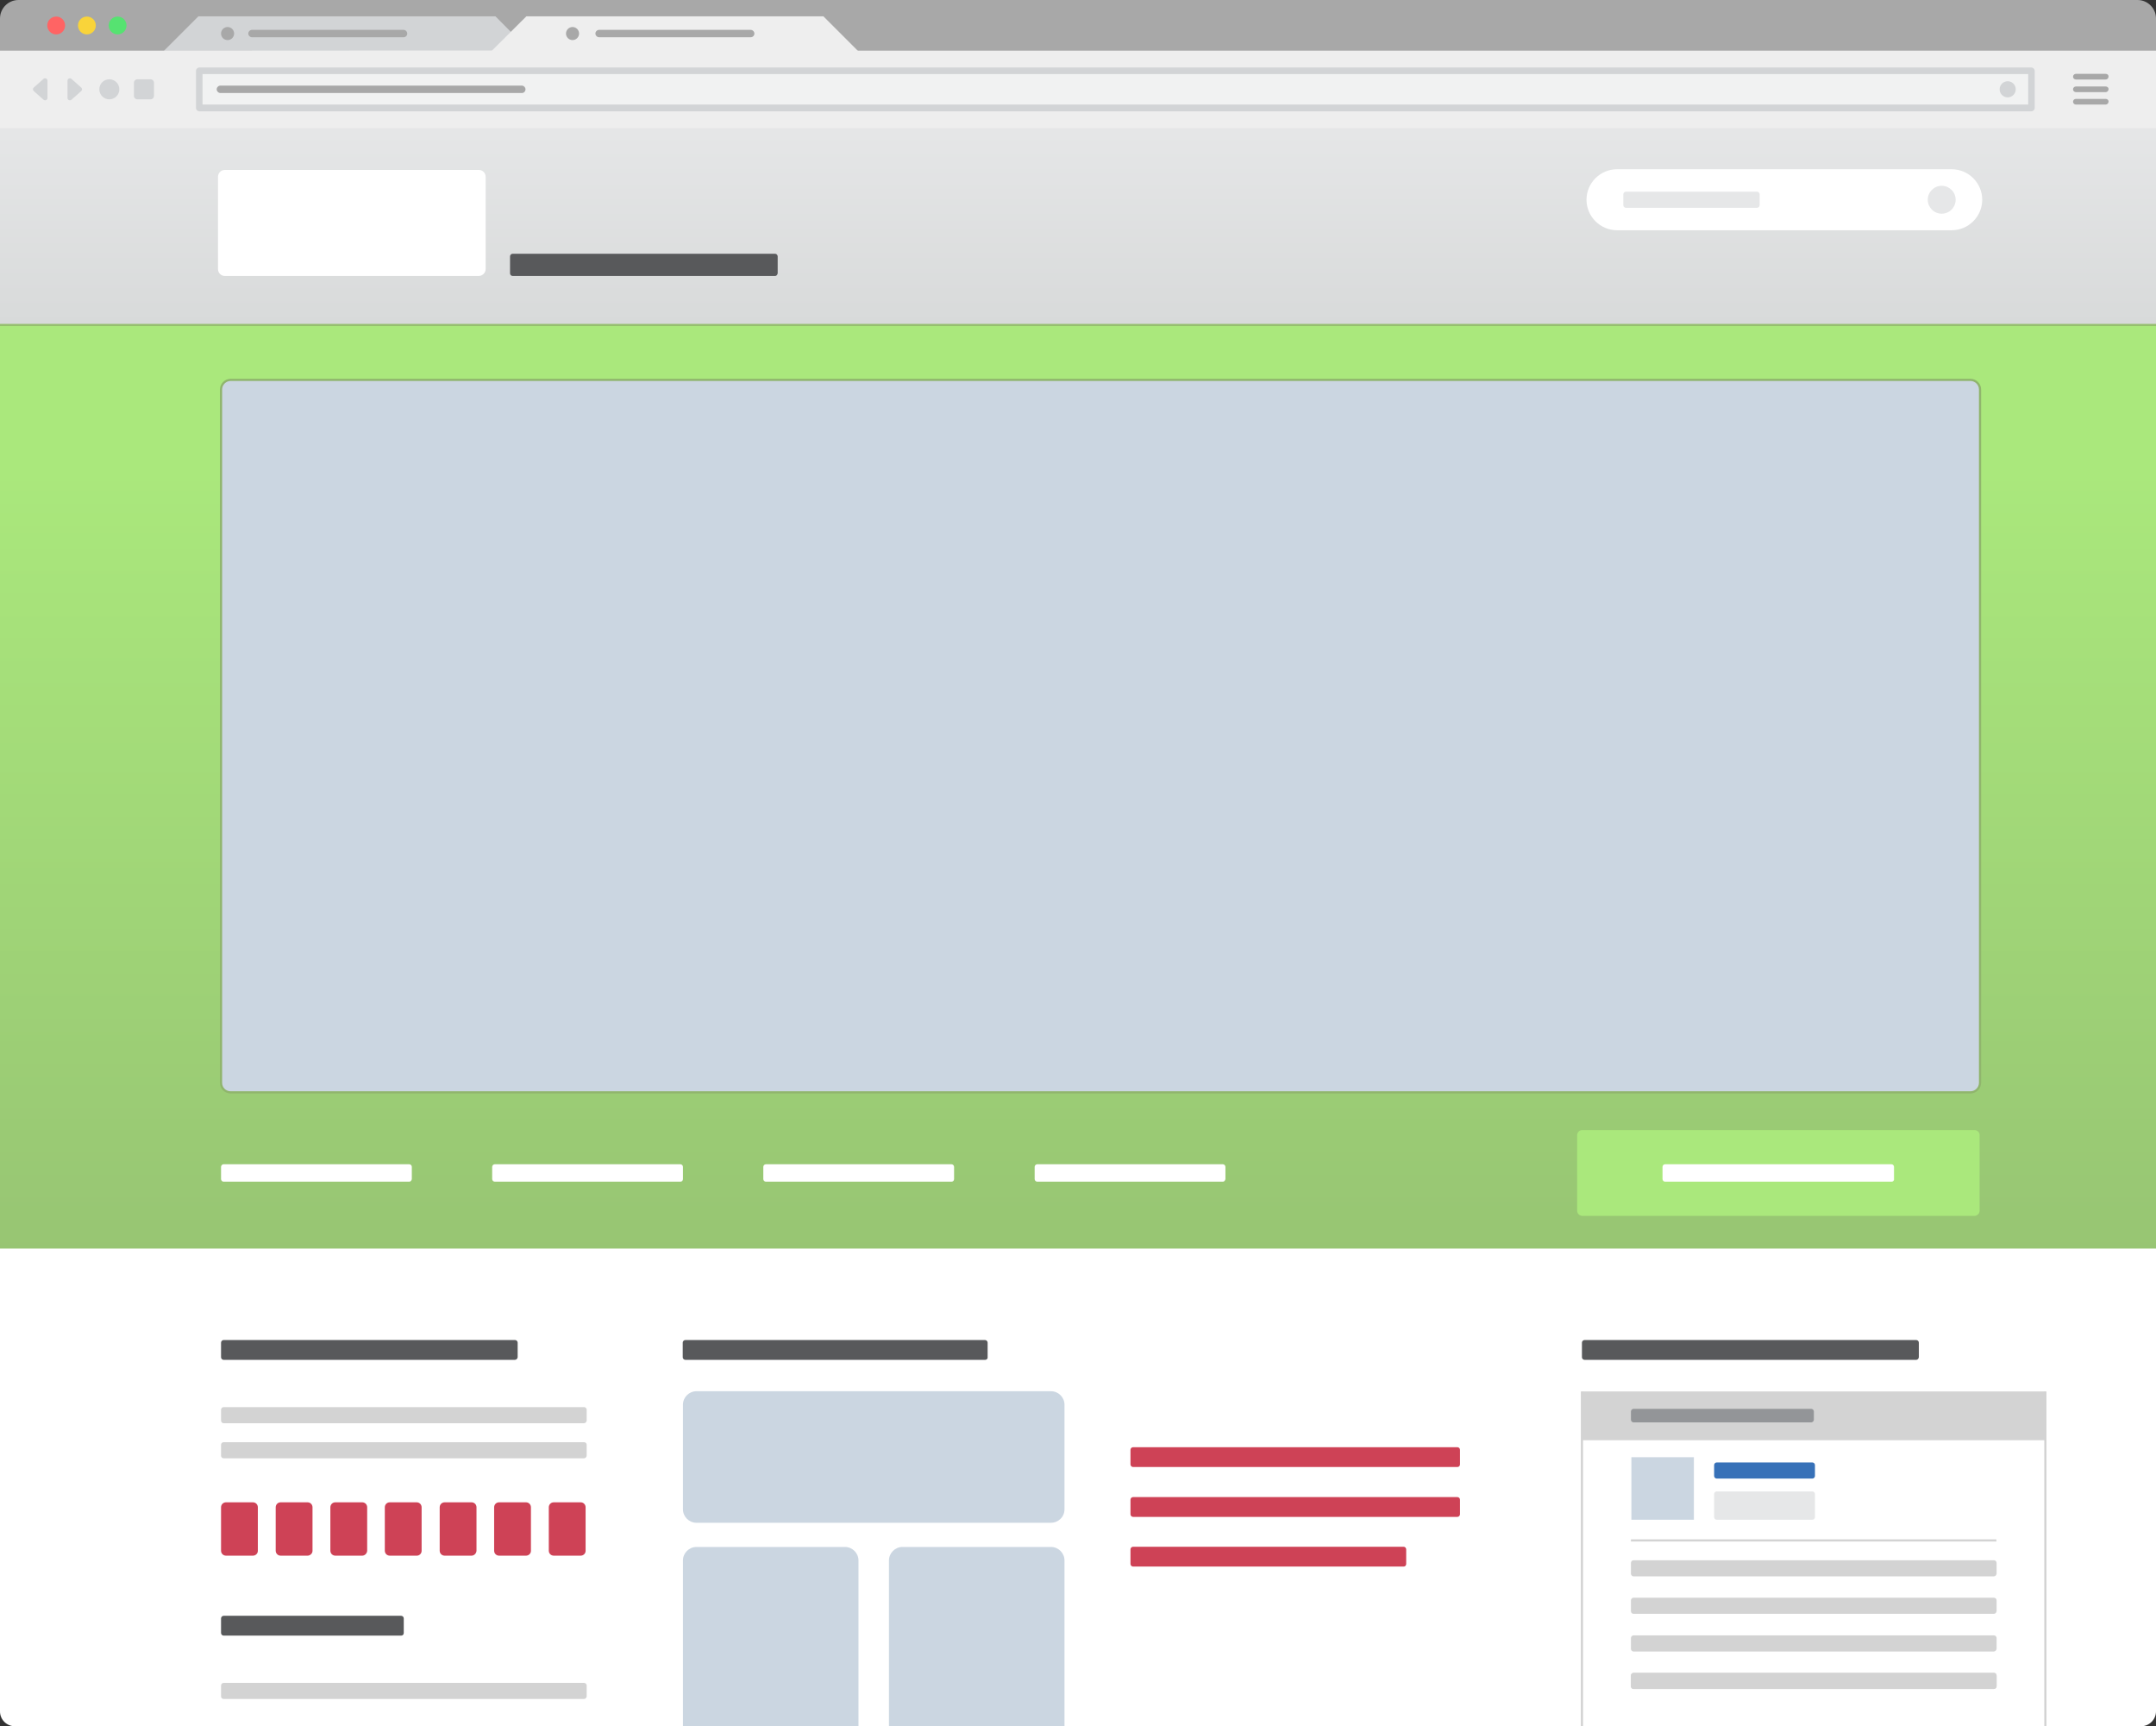 <?xml version="1.0" encoding="utf-8"?>
<!-- Generator: Adobe Illustrator 21.0.2, SVG Export Plug-In . SVG Version: 6.00 Build 0)  -->
<svg version="1.1" xmlns="http://www.w3.org/2000/svg" xmlns:xlink="http://www.w3.org/1999/xlink" x="0px" y="0px"
	 viewBox="0 0 990 792.5" style="enable-background:new 0 0 990 792.5;" xml:space="preserve">
<rect x="0" y="0" width="990" height="792.5" fill="#333333" stroke="none"/>
<style type="text/css">
	.st0{fill:url(#SVGID_1_);}
	.st1{fill:#CBD6E0;}
	.st2{fill:url(#SVGID_2_);}
	.st3{fill:#FFFFFF;}
	.st4{fill:url(#SVGID_3_);}
	.st5{fill:url(#SVGID_4_);}
	.st6{fill:#F5F5E6;}
	.st7{fill:#323232;}
	.st8{fill:#A8A8A8;}
	.st9{fill:#FF6464;}
	.st10{fill:#F9D43A;}
	.st11{fill:#56E271;}
	.st12{fill:#D2D4D6;}
	.st13{fill:#EEEEEE;}
	.st14{fill:#F1F2F2;}
	.st15{fill:#F4F1EA;}
	.st16{fill:#998676;}
	.st17{fill:#2B261C;}
	.st18{fill:url(#SVGID_5_);}
	.st19{fill:none;stroke:#96BF6F;stroke-miterlimit:10;}
	.st20{fill:url(#SVGID_6_);}
	.st21{fill:url(#SVGID_7_);}
	.st22{fill:url(#SVGID_8_);}
	.st23{fill:url(#SVGID_9_);}
	.st24{fill:none;stroke:#BCBEC0;stroke-miterlimit:10;}
	.st25{fill:#D3D3D3;}
	.st26{fill:#CBD6E1;}
	.st27{fill:#282018;}
	.st28{fill:#656565;}
	.st29{fill:#96CD27;}
	.st30{fill:#EFEFEF;}
	.st31{fill:#424242;}
	.st32{fill:#D8D7B4;}
	.st33{fill:#D34A78;}
	.st34{fill:#AAE87C;}
	.st35{fill:#58595B;}
	.st36{fill:#CE4256;}
	.st37{fill:#3771B8;}
	.st38{fill:#E6E7E8;}
	.st39{fill:#DBDBDB;}
	.st40{fill:#7AC1FC;}
	.st41{fill:none;stroke:#D3D3D3;stroke-width:2;stroke-miterlimit:10;}
	.st42{fill:#4D4D4D;}
	.st43{fill:none;stroke:#56504B;stroke-miterlimit:10;}
	.st44{fill:none;stroke:#E2DED7;stroke-miterlimit:10;}
	.st45{fill:#B2A296;}
	.st46{fill:#B7B7B7;}
	.st47{fill:#CBD6E1;stroke:#90B56D;stroke-miterlimit:10;}
	.st48{fill:none;stroke:#D3D3D3;stroke-miterlimit:10;}
	.st49{fill:#939598;}
	.st50{fill:#D1D3D4;}
	.st51{fill:#9F2800;}
	.st52{fill:#A7A9AC;}
	.st53{fill:#968E6F;}
	.st54{fill:#BCBEC0;}
	.st55{fill:none;stroke:#9F2800;stroke-width:2;stroke-miterlimit:10;}
	.st56{fill:#808285;}
</style>
<g id="Background">
	<path class="st3" d="M983.2,792.5H6.8c-3.8,0-6.8-3.1-6.8-6.8V125.9h990v659.8C990,789.4,986.9,792.5,983.2,792.5z"/>
	<linearGradient id="SVGID_1_" gradientUnits="userSpaceOnUse" x1="495" y1="215.846" x2="495" y2="811.646">
		<stop  offset="0" style="stop-color:#AAE87C"/>
		<stop  offset="1" style="stop-color:#8BAE6D"/>
	</linearGradient>
	<rect y="141.8" class="st0" width="990" height="431.4"/>
	<linearGradient id="SVGID_2_" gradientUnits="userSpaceOnUse" x1="495" y1="53.948" x2="495" y2="149.176">
		<stop  offset="0" style="stop-color:#E6E7E8"/>
		<stop  offset="1" style="stop-color:#D8DADA"/>
	</linearGradient>
	<rect y="53.9" class="st2" width="990" height="95.2"/>
	<line class="st19" x1="0" y1="149.2" x2="990" y2="149.2"/>
</g>
<g id="Main_Frame">
	<g>
		<path class="st8" d="M990,23.3H0V8.5C0,3.8,3.8,0,8.5,0h973c4.7,0,8.5,3.8,8.5,8.5V23.3z"/>
		<circle class="st9" cx="25.8" cy="11.7" r="4.1"/>
		<circle class="st10" cx="39.9" cy="11.7" r="4.1"/>
		<circle class="st11" cx="54" cy="11.7" r="4.1"/>
		<polygon class="st12" points="75.3,23.3 91.1,7.5 227.5,7.5 243.3,23.4 		"/>
		<polygon class="st13" points="222.3,26.8 241.7,7.5 378.1,7.5 397.4,26.8 		"/>
		<path class="st8" d="M185.3,17.1h-69.6c-0.9,0-1.7-0.8-1.7-1.7l0,0c0-0.9,0.8-1.7,1.7-1.7h69.6c0.9,0,1.7,0.8,1.7,1.7l0,0
			C187,16.4,186.2,17.1,185.3,17.1z"/>
		<path class="st8" d="M344.7,17.1h-69.6c-0.9,0-1.7-0.8-1.7-1.7l0,0c0-0.9,0.8-1.7,1.7-1.7h69.6c0.9,0,1.7,0.8,1.7,1.7l0,0
			C346.4,16.4,345.6,17.1,344.7,17.1z"/>
		<circle class="st8" cx="262.9" cy="15.4" r="3"/>
		<circle class="st8" cx="104.5" cy="15.4" r="3"/>
		<polygon class="st13" points="990,58.8 0,58.8 0,23.2 990,23.2 990,23.2 		"/>
		<path class="st8" d="M966.9,33.9h-13.7c-0.7,0-1.3,0.6-1.3,1.3l0,0c0,0.7,0.6,1.3,1.3,1.3h13.7c0.7,0,1.3-0.6,1.3-1.3l0,0
			C968.3,34.5,967.7,33.9,966.9,33.9z"/>
		<path class="st8" d="M966.9,39.7h-13.7c-0.7,0-1.3,0.6-1.3,1.3l0,0c0,0.7,0.6,1.3,1.3,1.3h13.7c0.7,0,1.3-0.6,1.3-1.3l0,0
			C968.3,40.3,967.7,39.7,966.9,39.7z"/>
		<path class="st8" d="M966.9,45.4h-13.7c-0.7,0-1.3,0.6-1.3,1.3l0,0c0,0.7,0.6,1.3,1.3,1.3h13.7c0.7,0,1.3-0.6,1.3-1.3l0,0
			C968.3,46,967.7,45.4,966.9,45.4z"/>
		<polygon class="st14" points="91.5,49.5 91.5,32.5 932.8,32.5 932.8,49.5 		"/>
		<path class="st12" d="M931.3,34v14H93V34H931.3 M932.8,31H91.5c-0.8,0-1.5,0.7-1.5,1.5v17.1c0,0.8,0.7,1.5,1.5,1.5h841.3
			c0.8,0,1.5-0.7,1.5-1.5V32.5C934.3,31.7,933.6,31,932.8,31L932.8,31z"/>
		<path class="st8" d="M239.7,42.7H101.2c-0.9,0-1.7-0.8-1.7-1.7l0,0c0-0.9,0.8-1.7,1.7-1.7h138.4c0.9,0,1.7,0.8,1.7,1.7l0,0
			C241.3,41.9,240.6,42.7,239.7,42.7z"/>
		<circle class="st12" cx="50.2" cy="41" r="4.6"/>
		<path class="st12" d="M15.5,40.2l4.5-4c0.7-0.6,1.8-0.1,1.8,0.8v8c0,0.9-1.1,1.4-1.8,0.8l-4.5-4C15,41.4,15,40.6,15.5,40.2z"/>
		<path class="st12" d="M37.3,41.8l-4.5,4C32.1,46.4,31,45.9,31,45v-8c0-0.9,1.1-1.4,1.8-0.8l4.5,4C37.8,40.6,37.8,41.4,37.3,41.8z"
			/>
		<path class="st12" d="M69.1,45.6h-6c-0.9,0-1.6-0.7-1.6-1.6v-6c0-0.9,0.7-1.6,1.6-1.6h6c0.9,0,1.6,0.7,1.6,1.6v6
			C70.7,44.9,70,45.6,69.1,45.6z"/>
		<circle class="st12" cx="921.9" cy="41" r="3.7"/>
	</g>
	<path class="st3" d="M187.9,542.5h-85.2c-0.6,0-1.2-0.5-1.2-1.2v-5.6c0-0.6,0.5-1.2,1.2-1.2h85.2c0.6,0,1.2,0.5,1.2,1.2v5.6
		C189,542,188.5,542.5,187.9,542.5z"/>
	<path class="st3" d="M312.4,542.5h-85.2c-0.6,0-1.2-0.5-1.2-1.2v-5.6c0-0.6,0.5-1.2,1.2-1.2h85.2c0.6,0,1.2,0.5,1.2,1.2v5.6
		C313.6,542,313.1,542.5,312.4,542.5z"/>
	<path class="st3" d="M436.9,542.5h-85.2c-0.6,0-1.2-0.5-1.2-1.2v-5.6c0-0.6,0.5-1.2,1.2-1.2h85.2c0.6,0,1.2,0.5,1.2,1.2v5.6
		C438.1,542,437.6,542.5,436.9,542.5z"/>
	<path class="st3" d="M561.5,542.5h-85.2c-0.6,0-1.2-0.5-1.2-1.2v-5.6c0-0.6,0.5-1.2,1.2-1.2h85.2c0.6,0,1.2,0.5,1.2,1.2v5.6
		C562.6,542,562.1,542.5,561.5,542.5z"/>
	<g>
		<path class="st34" d="M906.6,518.8h-180c-1.4,0-2.4,1.1-2.4,2.4v34.6c0,1.4,1.1,2.4,2.4,2.4h180c1.4,0,2.4-1.1,2.4-2.4v-34.6
			C909.1,519.9,908,518.8,906.6,518.8z"/>
		<path class="st3" d="M868.6,542.5H764.6c-0.6,0-1.2-0.5-1.2-1.2v-5.6c0-0.6,0.5-1.2,1.2-1.2h103.9c0.6,0,1.2,0.5,1.2,1.2v5.6
			C869.8,542,869.2,542.5,868.6,542.5z"/>
	</g>
	<path class="st35" d="M879.9,624.3H727.6c-0.6,0-1.2-0.5-1.2-1.2v-6.7c0-0.6,0.5-1.2,1.2-1.2h152.3c0.6,0,1.2,0.5,1.2,1.2v6.7
		C881,623.8,880.5,624.3,879.9,624.3z"/>
	<path class="st36" d="M669.2,673.5H520.3c-0.6,0-1.2-0.5-1.2-1.2v-6.7c0-0.6,0.5-1.2,1.2-1.2h148.9c0.6,0,1.2,0.5,1.2,1.2v6.7
		C670.4,673,669.9,673.5,669.2,673.5z"/>
	<path class="st35" d="M355.9,126.7H235.4c-0.6,0-1.2-0.5-1.2-1.2v-7.8c0-0.6,0.5-1.2,1.2-1.2h120.5c0.6,0,1.2,0.5,1.2,1.2v7.8
		C357,126.2,356.5,126.7,355.9,126.7z"/>
	<path class="st3" d="M219.8,126.7H103.3c-1.8,0-3.2-1.4-3.2-3.2V81.2c0-1.8,1.4-3.2,3.2-3.2h116.5c1.8,0,3.2,1.4,3.2,3.2v42.3
		C223,125.3,221.5,126.7,219.8,126.7z"/>
	<path class="st36" d="M669.2,696.4H520.3c-0.6,0-1.2-0.5-1.2-1.2v-6.7c0-0.6,0.5-1.2,1.2-1.2h148.9c0.6,0,1.2,0.5,1.2,1.2v6.7
		C670.4,695.8,669.9,696.4,669.2,696.4z"/>
	<path class="st36" d="M644.5,719.2H520.3c-0.6,0-1.2-0.5-1.2-1.2v-6.7c0-0.6,0.5-1.2,1.2-1.2h124.2c0.6,0,1.2,0.5,1.2,1.2v6.7
		C645.7,718.7,645.2,719.2,644.5,719.2z"/>
	<path class="st35" d="M452.4,624.3H314.7c-0.6,0-1.2-0.5-1.2-1.2v-6.7c0-0.6,0.5-1.2,1.2-1.2h137.6c0.6,0,1.2,0.5,1.2,1.2v6.7
		C453.6,623.8,453,624.3,452.4,624.3z"/>
	<path class="st35" d="M236.4,624.3H102.7c-0.6,0-1.2-0.5-1.2-1.2v-6.7c0-0.6,0.5-1.2,1.2-1.2h133.8c0.6,0,1.2,0.5,1.2,1.2v6.7
		C237.6,623.8,237.1,624.3,236.4,624.3z"/>
	<path class="st35" d="M184.2,750.9h-81.5c-0.6,0-1.2-0.5-1.2-1.2V743c0-0.6,0.5-1.2,1.2-1.2h81.5c0.6,0,1.2,0.5,1.2,1.2v6.7
		C185.4,750.4,184.9,750.9,184.2,750.9z"/>
	<g>
		<path class="st25" d="M268.1,653.4H102.7c-0.6,0-1.2-0.5-1.2-1.2v-5c0-0.6,0.5-1.2,1.2-1.2h165.5c0.6,0,1.2,0.5,1.2,1.2v5
			C269.3,652.9,268.8,653.4,268.1,653.4z"/>
		<path class="st25" d="M268.1,669.5H102.7c-0.6,0-1.2-0.5-1.2-1.2v-5c0-0.6,0.5-1.2,1.2-1.2h165.5c0.6,0,1.2,0.5,1.2,1.2v5
			C269.3,669,268.8,669.5,268.1,669.5z"/>
	</g>
	<g>
		<path class="st25" d="M268.1,780H102.7c-0.6,0-1.2-0.5-1.2-1.2v-5c0-0.6,0.5-1.2,1.2-1.2h165.5c0.6,0,1.2,0.5,1.2,1.2v5
			C269.3,779.5,268.8,780,268.1,780z"/>
	</g>
	<path class="st25" d="M915.5,723.7H750.1c-0.6,0-1.2-0.5-1.2-1.2v-5c0-0.6,0.5-1.2,1.2-1.2h165.5c0.6,0,1.2,0.5,1.2,1.2v5
		C916.7,723.2,916.2,723.7,915.5,723.7z"/>
	<path class="st37" d="M832.2,678.8h-43.9c-0.6,0-1.2-0.5-1.2-1.2v-5c0-0.6,0.5-1.2,1.2-1.2h43.9c0.6,0,1.2,0.5,1.2,1.2v5
		C833.4,678.2,832.9,678.8,832.2,678.8z"/>
	<path class="st38" d="M832.2,697.7h-43.9c-0.6,0-1.2-0.5-1.2-1.2v-10.6c0-0.6,0.5-1.2,1.2-1.2h43.9c0.6,0,1.2,0.5,1.2,1.2v10.6
		C833.4,697.2,832.9,697.7,832.2,697.7z"/>
	<path class="st25" d="M915.5,740.9H750.1c-0.6,0-1.2-0.5-1.2-1.2v-5c0-0.6,0.5-1.2,1.2-1.2h165.5c0.6,0,1.2,0.5,1.2,1.2v5
		C916.7,740.4,916.2,740.9,915.5,740.9z"/>
	<path class="st25" d="M915.5,758.2H750.1c-0.6,0-1.2-0.5-1.2-1.2v-5c0-0.6,0.5-1.2,1.2-1.2h165.5c0.6,0,1.2,0.5,1.2,1.2v5
		C916.7,757.6,916.2,758.2,915.5,758.2z"/>
	<path class="st25" d="M915.5,775.4H750.1c-0.6,0-1.2-0.5-1.2-1.2v-5c0-0.6,0.5-1.2,1.2-1.2h165.5c0.6,0,1.2,0.5,1.2,1.2v5
		C916.7,774.9,916.2,775.4,915.5,775.4z"/>
	<path class="st25" d="M915.5,775.4H750.1c-0.6,0-1.2-0.5-1.2-1.2v-5c0-0.6,0.5-1.2,1.2-1.2h165.5c0.6,0,1.2,0.5,1.2,1.2v5
		C916.7,774.9,916.2,775.4,915.5,775.4z"/>
	<path class="st47" d="M105.9,501.5h798.9c2.4,0,4.4-2,4.4-4.4V178.8c0-2.4-2-4.4-4.4-4.4H105.9c-2.4,0-4.4,2-4.4,4.4v318.3
		C101.5,499.6,103.5,501.5,105.9,501.5z"/>
	<path class="st3" d="M896.2,105.7H742.5c-7.7,0-14-6.3-14-14v0c0-7.7,6.3-14,14-14h153.7c7.7,0,14,6.3,14,14v0
		C910.2,99.4,903.9,105.7,896.2,105.7z"/>
	<rect x="726.4" y="638.8" class="st25" width="212.8" height="22.4"/>
	<path class="st26" d="M482.5,699.1H319.8c-3.4,0-6.2-2.8-6.2-6.2v-48c0-3.4,2.8-6.2,6.2-6.2h162.8c3.4,0,6.2,2.8,6.2,6.2v48
		C488.8,696.4,486,699.1,482.5,699.1z"/>
	<path class="st26" d="M394.2,792.5h-80.6v-76.1c0-3.4,2.8-6.2,6.2-6.2H388c3.4,0,6.2,2.8,6.2,6.2V792.5z"/>
	<path class="st26" d="M488.8,792.5h-80.6v-76.1c0-3.4,2.8-6.2,6.2-6.2h68.2c3.4,0,6.2,2.8,6.2,6.2V792.5z"/>
	<path class="st36" d="M116.1,714.2h-12.3c-1.3,0-2.3-1-2.3-2.3v-19.9c0-1.3,1-2.3,2.3-2.3h12.3c1.3,0,2.3,1,2.3,2.3V712
		C118.4,713.2,117.4,714.2,116.1,714.2z"/>
	<path class="st36" d="M141.2,714.2h-12.3c-1.3,0-2.3-1-2.3-2.3v-19.9c0-1.3,1-2.3,2.3-2.3h12.3c1.3,0,2.3,1,2.3,2.3V712
		C143.5,713.2,142.4,714.2,141.2,714.2z"/>
	<path class="st36" d="M166.3,714.2h-12.3c-1.3,0-2.3-1-2.3-2.3v-19.9c0-1.3,1-2.3,2.3-2.3h12.3c1.3,0,2.3,1,2.3,2.3V712
		C168.5,713.2,167.5,714.2,166.3,714.2z"/>
	<path class="st36" d="M191.4,714.2H179c-1.3,0-2.3-1-2.3-2.3v-19.9c0-1.3,1-2.3,2.3-2.3h12.3c1.3,0,2.3,1,2.3,2.3V712
		C193.6,713.2,192.6,714.2,191.4,714.2z"/>
	<path class="st36" d="M216.5,714.2h-12.3c-1.3,0-2.3-1-2.3-2.3v-19.9c0-1.3,1-2.3,2.3-2.3h12.3c1.3,0,2.3,1,2.3,2.3V712
		C218.7,713.2,217.7,714.2,216.5,714.2z"/>
	<path class="st36" d="M241.5,714.2h-12.3c-1.3,0-2.3-1-2.3-2.3v-19.9c0-1.3,1-2.3,2.3-2.3h12.3c1.3,0,2.3,1,2.3,2.3V712
		C243.8,713.2,242.8,714.2,241.5,714.2z"/>
	<path class="st36" d="M266.6,714.2h-12.3c-1.3,0-2.3-1-2.3-2.3v-19.9c0-1.3,1-2.3,2.3-2.3h12.3c1.3,0,2.3,1,2.3,2.3V712
		C268.9,713.2,267.9,714.2,266.6,714.2z"/>
	<line class="st48" x1="726.4" y1="638.8" x2="726.4" y2="792.5"/>
	<line class="st48" x1="939.2" y1="638.8" x2="939.2" y2="792.5"/>
	<path class="st38" d="M806.8,95.4h-60.2c-0.6,0-1.2-0.5-1.2-1.2v-5c0-0.6,0.5-1.2,1.2-1.2h60.2c0.6,0,1.2,0.5,1.2,1.2v5
		C808,94.8,807.5,95.4,806.8,95.4z"/>
	<circle class="st38" cx="891.6" cy="91.7" r="6.4"/>
	<rect x="749.1" y="669" class="st26" width="28.7" height="28.7"/>
	<line class="st48" x1="748.9" y1="707.2" x2="916.7" y2="707.2"/>
	<path class="st49" d="M831.7,653h-81.6c-0.6,0-1.2-0.5-1.2-1.2V648c0-0.6,0.5-1.2,1.2-1.2h81.6c0.6,0,1.2,0.5,1.2,1.2v3.9
		C832.8,652.5,832.3,653,831.7,653z"/>
</g>
<g id="Example">
</g>
</svg>
